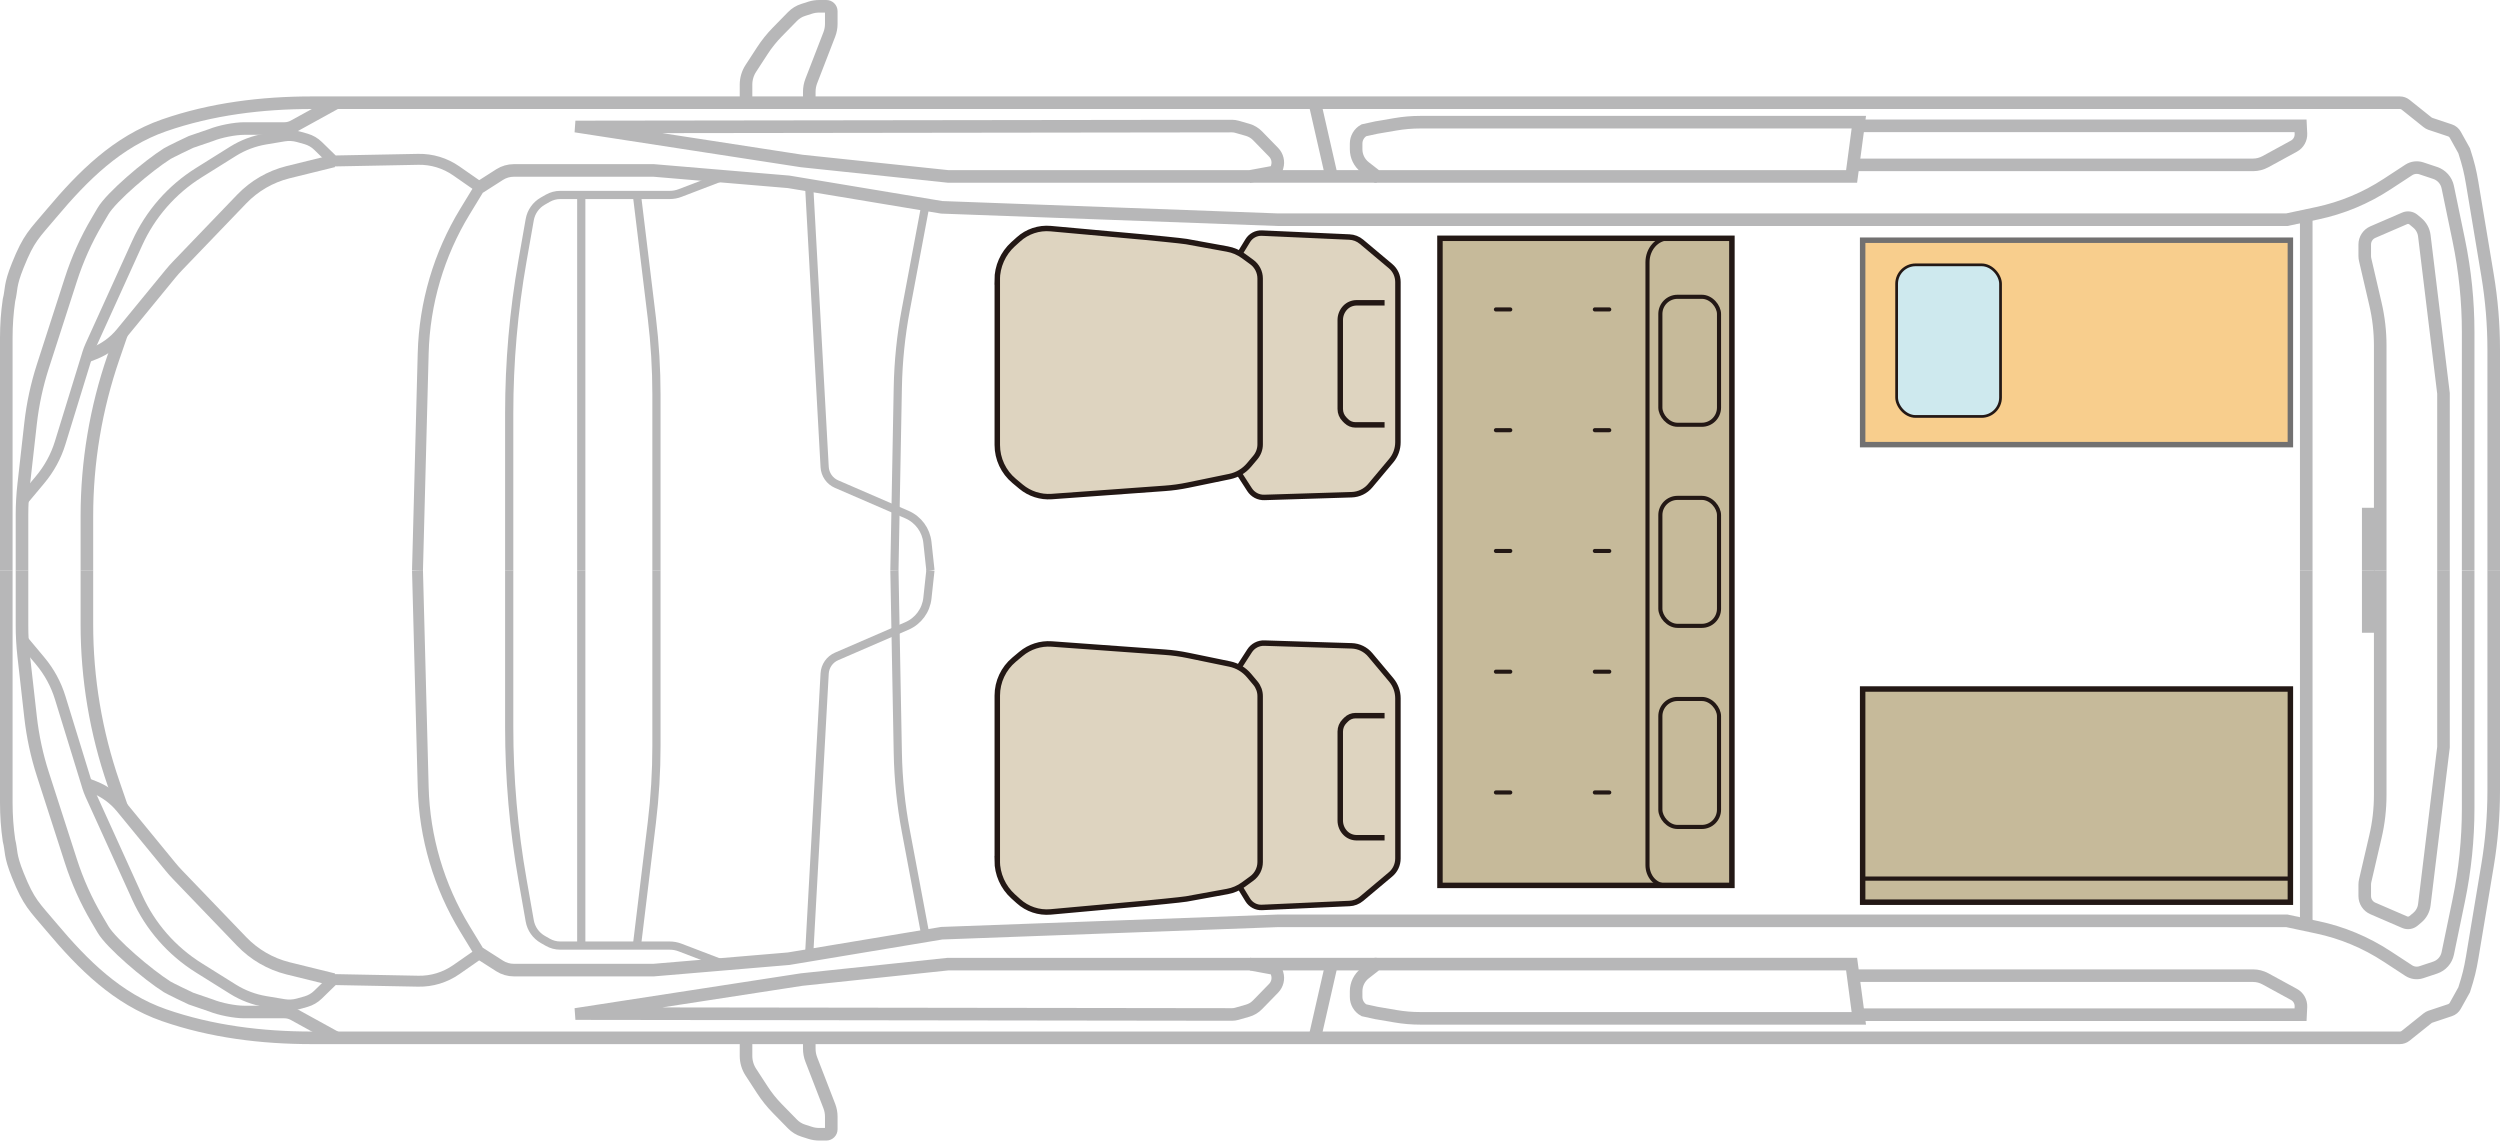 <?xml version="1.0" encoding="UTF-8"?>
<svg id="_レイヤー_2" data-name="レイヤー 2" xmlns="http://www.w3.org/2000/svg" viewBox="0 0 456.89 208.44">
  <defs>
    <style>
      .cls-1, .cls-2, .cls-3, .cls-4, .cls-5, .cls-6, .cls-7, .cls-8, .cls-9, .cls-10, .cls-11 {
        stroke-miterlimit: 10;
      }

      .cls-1, .cls-2, .cls-3, .cls-5, .cls-9, .cls-10, .cls-11 {
        stroke: #231815;
      }

      .cls-1, .cls-2, .cls-5, .cls-6, .cls-7, .cls-8, .cls-9 {
        fill: none;
      }

      .cls-1, .cls-9 {
        stroke-width: .75px;
      }

      .cls-2 {
        stroke-width: .77px;
      }

      .cls-3 {
        fill: #c6ba9a;
      }

      .cls-4 {
        fill: #f8ce8d;
        stroke: #727171;
      }

      .cls-6 {
        stroke-width: 1.5px;
      }

      .cls-6, .cls-7, .cls-8 {
        stroke: #b7b7b8;
      }

      .cls-7 {
        stroke-width: 2.3px;
      }

      .cls-8 {
        stroke-width: 2px;
      }

      .cls-9 {
        stroke-linecap: round;
      }

      .cls-10 {
        fill: #ded4c0;
      }

      .cls-11 {
        fill: #cee9ee;
        stroke-width: .5px;
      }
    </style>
  </defs>
  <g id="_レイヤー_2-2" data-name="レイヤー 2">
    <g>
      <path class="cls-7" d="M1.15,104.22v-42.5c0-2.3.16-4.59.49-6.86.51-2.02.1-2.61,1.62-6.38,2.04-5.08,2.99-5.71,6.13-9.45,5.8-6.91,12.07-13.15,20.59-16.12,8.66-3.01,17.88-4.14,27.02-4.14h381.58c.39,0,.76.13,1.06.37l4,3.2c.16.13.33.22.52.29l3.6,1.2c.4.13.74.42.95.79l1.63,2.93c.81,2.52,1.09,3.71,1.47,5.93l2.8,16.8c.75,4.5,1.13,9.06,1.13,13.62,0,6.21,0,14.4,0,14.44v25.89"/>
      <path class="cls-7" d="M136.34,18.77v-3.3c0-1.05.3-2.08.88-2.97l2.08-3.2c.8-1.24,1.73-2.4,2.77-3.46l2.76-2.82c.55-.56,1.22-.98,1.97-1.21l1.28-.41c.53-.17,1.08-.25,1.64-.25h1.3c.49,0,.9.4.9.9v2.32c0,.65-.12,1.29-.35,1.9l-3.3,8.53c-.25.64-.37,1.31-.37,2v1.97"/>
      <path class="cls-7" d="M4.02,104.22v-10.07c0-1.87.1-3.73.31-5.59l1.26-11.2c.4-3.53,1.15-7.02,2.24-10.4l5.13-15.9c1.19-3.69,2.78-7.24,4.75-10.58l1.11-1.89c1.52-2.59,8.16-8.24,11.74-10.51.39-.25,3.91-1.96,4.34-2.14l3.68-1.26c1.6-.65,4.32-1.19,6.05-1.19h7.35c.59,0,1.17-.15,1.69-.43l7.78-4.29"/>
      <path class="cls-7" d="M60.96,29.42l-8.36,2.06c-3.21.81-6.12,2.5-8.42,4.89l-11.74,12.22c-.44.46-.86.93-1.27,1.43l-8.93,10.89c-1.34,1.63-3.08,2.9-5.05,3.67l-1.33.52"/>
      <path class="cls-7" d="M15.88,104.22v-9.91c0-9.87,1.64-19.68,4.86-29.01l1.51-4.39"/>
      <path class="cls-8" d="M76.3,104.22l1.04-39.66c.24-9.15,2.87-18.08,7.63-25.89l2.71-4.45-4.31-3c-2.03-1.41-4.45-2.15-6.93-2.1l-15.49.3-2.83-2.76c-.61-.6-1.36-1.03-2.18-1.27l-1.42-.4c-.85-.24-1.74-.29-2.61-.15l-3.41.57c-2.09.35-4.1,1.11-5.9,2.23l-6.25,3.91c-4.95,3.09-8.87,7.57-11.28,12.89l-8.51,18.74c-.21.46-.39.94-.54,1.42l-.15.5-4.87,15.82c-.76,2.48-2.01,4.77-3.68,6.76l-3.31,3.96"/>
      <path class="cls-7" d="M87.69,34.22l3.63-2.32c.77-.49,1.67-.75,2.58-.75h25.57s24.65,2.08,24.65,2.08l27.99,4.66,61.36,2.26h184.47l5.54-1.18c4.55-.96,8.88-2.77,12.77-5.32l3.96-2.59c.68-.44,1.52-.55,2.29-.3l2.53.84c1.18.39,2.06,1.38,2.31,2.59l2.01,9.7c1.14,5.52,1.72,11.13,1.72,16.77v43.55"/>
      <path class="cls-7" d="M106.23,23.21l40.28,6.21,26.73,2.82h55.2l4.71-.87.27-.91c.27-.92.02-1.92-.64-2.61l-2.94-3.02c-.51-.53-1.15-.91-1.86-1.11l-1.96-.56c-.28-.08-.57-.12-.86-.12l-118.93.16Z"/>
      <path class="cls-7" d="M251.62,23.3l3.39-.58c1.5-.26,3.03-.39,4.55-.39h80.15l-1.16,8.72-.16,1.19h-86.78l-2.17-1.69c-1.01-.79-1.6-1.99-1.6-3.27v-1.05c0-1,.54-1.93,1.42-2.42l2.34-.51Z"/>
      <path class="cls-7" d="M338.55,30.13h73.22c.78,0,1.54-.2,2.23-.57l5.24-2.86c.82-.45,1.31-1.33,1.27-2.26l-.07-1.44h-80.73"/>
      <line class="cls-7" x1="228.44" y1="32.24" x2="251.62" y2="32.24"/>
      <line class="cls-7" x1="240.28" y1="18.77" x2="243.35" y2="32.24"/>
      <line class="cls-7" x1="421.48" y1="104.22" x2="421.48" y2="40.15"/>
      <path class="cls-7" d="M435,104.22v-41.05c0-2.57-.29-5.14-.88-7.65l-1.86-8c-.06-.24-.09-.49-.09-.74v-2.1c0-.98.58-1.87,1.48-2.26l5.81-2.51c.55-.24,1.18-.14,1.63.24l.68.57c.72.6,1.18,1.45,1.29,2.37l3.5,28.79v32.35"/>
      <polyline class="cls-7" points="432.81 104.22 432.81 93.95 435 93.95"/>
      <path class="cls-6" d="M93.06,104.22v-28.68c0-9.35.81-18.67,2.43-27.88l1.32-7.5c.25-1.44,1.13-2.69,2.4-3.41l.91-.52c.69-.39,1.46-.6,2.25-.6h19.99c.67,0,1.34-.12,1.97-.37l7.89-3.02"/>
      <line class="cls-6" x1="106.23" y1="104.22" x2="106.23" y2="35.63"/>
      <path class="cls-6" d="M119.97,104.22v-32.12c0-4.67-.28-9.33-.84-13.97l-2.73-22.5"/>
      <path class="cls-6" d="M170.04,104.22l-.55-5.09c-.24-2.25-1.67-4.19-3.75-5.09l-12.86-5.57c-1.25-.54-2.09-1.75-2.17-3.11l-2.84-51.5"/>
      <path class="cls-6" d="M169.15,37.4l-3.62,19.26c-.88,4.67-1.36,9.41-1.45,14.16l-.62,33.4"/>
      <path class="cls-7" d="M1.15,104.22v42.5c0,2.3.16,4.59.49,6.86.51,2.02.1,2.61,1.62,6.38,2.04,5.08,2.99,5.71,6.13,9.45,5.8,6.91,12.07,13.15,20.59,16.12,8.66,3.01,17.88,4.14,27.02,4.14h381.58c.39,0,.76-.13,1.06-.37l4-3.2c.16-.13.33-.22.52-.29l3.6-1.2c.4-.13.74-.42.95-.79l1.63-2.93c.81-2.52,1.09-3.71,1.47-5.93l2.8-16.8c.75-4.5,1.13-9.06,1.13-13.62,0-6.21,0-14.4,0-14.44v-25.89"/>
      <path class="cls-7" d="M136.34,189.67v3.3c0,1.05.3,2.08.88,2.97l2.08,3.2c.8,1.24,1.73,2.4,2.77,3.46l2.76,2.82c.55.56,1.22.98,1.97,1.21l1.28.41c.53.17,1.08.25,1.64.25h1.3c.49,0,.9-.4.9-.9v-2.32c0-.65-.12-1.29-.35-1.9l-3.3-8.53c-.25-.64-.37-1.31-.37-2v-1.97"/>
      <path class="cls-7" d="M4.02,104.22v10.07c0,1.87.1,3.73.31,5.59l1.26,11.2c.4,3.53,1.15,7.02,2.24,10.4l5.13,15.9c1.19,3.69,2.78,7.24,4.75,10.58l1.11,1.89c1.52,2.59,8.16,8.24,11.74,10.51.39.25,3.91,1.96,4.34,2.14l3.68,1.26c1.6.65,4.32,1.19,6.05,1.19h7.35c.59,0,1.17.15,1.69.43l7.78,4.29"/>
      <path class="cls-7" d="M60.96,179.02l-8.36-2.06c-3.21-.81-6.12-2.5-8.42-4.89l-11.74-12.22c-.44-.46-.86-.93-1.27-1.43l-8.93-10.89c-1.34-1.63-3.08-2.9-5.05-3.67l-1.33-.52"/>
      <path class="cls-7" d="M15.88,104.22v9.91c0,9.87,1.64,19.68,4.86,29.01l1.51,4.39"/>
      <path class="cls-8" d="M76.3,104.22l1.04,39.66c.24,9.15,2.87,18.08,7.63,25.89l2.71,4.45-4.31,3c-2.03,1.41-4.45,2.15-6.93,2.1l-15.49-.3-2.83,2.76c-.61.6-1.36,1.03-2.18,1.27l-1.42.4c-.85.24-1.74.29-2.61.15l-3.41-.57c-2.09-.35-4.1-1.11-5.9-2.23l-6.25-3.91c-4.95-3.09-8.87-7.57-11.28-12.89l-8.51-18.74c-.21-.46-.39-.94-.54-1.42l-.15-.5-4.87-15.82c-.76-2.48-2.01-4.77-3.68-6.76l-3.31-3.96"/>
      <path class="cls-7" d="M87.69,174.22l3.63,2.32c.77.49,1.67.75,2.58.75h25.57s24.65-2.08,24.65-2.08l27.99-4.66,61.36-2.26h184.47l5.54,1.18c4.55.96,8.88,2.77,12.77,5.32l3.96,2.59c.68.44,1.52.55,2.29.3l2.53-.84c1.18-.39,2.06-1.38,2.31-2.59l2.01-9.7c1.14-5.52,1.72-11.13,1.72-16.77v-43.55"/>
      <path class="cls-7" d="M106.23,185.23l40.28-6.21,26.73-2.82h55.2l4.71.87.27.91c.27.92.02,1.92-.64,2.61l-2.94,3.02c-.51.53-1.15.91-1.86,1.11l-1.96.56c-.28.08-.57.12-.86.12l-118.93-.16Z"/>
      <path class="cls-7" d="M251.62,185.14l3.39.58c1.5.26,3.03.39,4.55.39h80.15l-1.16-8.72-.16-1.19h-86.78l-2.17,1.69c-1.01.79-1.6,1.99-1.6,3.27v1.05c0,1,.54,1.93,1.42,2.42l2.34.51Z"/>
      <path class="cls-7" d="M338.55,178.31h73.22c.78,0,1.54.2,2.23.57l5.24,2.86c.82.45,1.31,1.33,1.27,2.26l-.07,1.44h-80.73"/>
      <line class="cls-7" x1="228.44" y1="176.2" x2="251.62" y2="176.2"/>
      <line class="cls-7" x1="240.28" y1="189.67" x2="243.35" y2="176.2"/>
      <line class="cls-7" x1="421.48" y1="104.22" x2="421.48" y2="168.29"/>
      <path class="cls-7" d="M435,104.22v41.05c0,2.57-.29,5.14-.88,7.65l-1.86,8c-.06.24-.09.49-.09.74v2.1c0,.98.58,1.87,1.48,2.26l5.81,2.51c.55.24,1.18.14,1.63-.24l.68-.57c.72-.6,1.18-1.45,1.29-2.37l3.5-28.79v-32.35"/>
      <polyline class="cls-7" points="432.81 104.22 432.81 114.49 435 114.49"/>
      <path class="cls-6" d="M93.06,104.22v28.68c0,9.35.81,18.67,2.43,27.88l1.32,7.5c.25,1.44,1.13,2.69,2.4,3.41l.91.52c.69.39,1.46.6,2.25.6h19.99c.67,0,1.34.12,1.97.37l7.89,3.02"/>
      <line class="cls-6" x1="106.23" y1="104.22" x2="106.23" y2="172.81"/>
      <path class="cls-6" d="M119.97,104.22v32.12c0,4.67-.28,9.33-.84,13.97l-2.73,22.5"/>
      <path class="cls-6" d="M170.04,104.22l-.55,5.09c-.24,2.25-1.67,4.19-3.75,5.09l-12.86,5.57c-1.25.54-2.09,1.75-2.17,3.11l-2.84,51.5"/>
      <path class="cls-6" d="M169.15,171.04l-3.62-19.26c-.88-4.67-1.36-9.41-1.45-14.16l-.62-33.4"/>
    </g>
    <rect class="cls-3" x="340.41" y="125.92" width="78.17" height="38.96"/>
    <rect class="cls-2" x="340.41" y="160.57" width="78.17" height="4.32"/>
    <rect class="cls-4" x="340.41" y="43.9" width="78.17" height="37.36"/>
    <rect class="cls-11" x="346.62" y="48.4" width="18.99" height="27.71" rx="3.47" ry="3.47"/>
    <g>
      <rect class="cls-3" x="263.16" y="43.55" width="53.36" height="118.26"/>
      <path class="cls-1" d="M316.51,161.81h-12.14c-1.81,0-3.28-1.66-3.28-3.71h0V47.93c0-2.42,1.73-4.38,3.87-4.38h11.55v118.26h0Z"/>
      <line class="cls-9" x1="294.1" y1="144.83" x2="291.47" y2="144.83"/>
      <line class="cls-9" x1="276.01" y1="144.83" x2="273.39" y2="144.83"/>
      <line class="cls-9" x1="294.1" y1="122.76" x2="291.47" y2="122.76"/>
      <line class="cls-9" x1="276.01" y1="122.76" x2="273.39" y2="122.76"/>
      <line class="cls-9" x1="294.1" y1="100.69" x2="291.47" y2="100.69"/>
      <line class="cls-9" x1="276.01" y1="100.69" x2="273.39" y2="100.69"/>
      <line class="cls-9" x1="294.1" y1="78.62" x2="291.47" y2="78.62"/>
      <line class="cls-9" x1="276.01" y1="78.62" x2="273.39" y2="78.62"/>
      <line class="cls-9" x1="294.1" y1="56.55" x2="291.47" y2="56.55"/>
      <line class="cls-9" x1="276.01" y1="56.55" x2="273.39" y2="56.55"/>
    </g>
    <rect class="cls-1" x="303.44" y="54.24" width="10.72" height="23.39" rx="3.14" ry="3.14"/>
    <rect class="cls-1" x="303.44" y="90.99" width="10.72" height="23.39" rx="3.14" ry="3.14"/>
    <rect class="cls-1" x="303.44" y="127.74" width="10.72" height="23.39" rx="3.14" ry="3.14"/>
    <path class="cls-10" d="M226.42,86.47l1.95,3.02c.59.92,1.62,1.46,2.71,1.42l15.95-.5c1.31-.04,2.54-.64,3.38-1.64l3.85-4.59c.79-.94,1.22-2.13,1.22-3.36v-29.28c0-1.12-.49-2.18-1.35-2.9l-5.31-4.46c-.62-.52-1.4-.83-2.22-.86l-15.98-.72c-1.04-.05-2.02.48-2.57,1.36l-1.65,2.69"/>
    <path class="cls-5" d="M253.04,55.34h-5.11c-.76,0-1.5.3-2.04.84h0c-.61.61-.95,1.44-.95,2.3v16.26c0,.72.28,1.4.79,1.91l.31.31c.44.44,1.05.69,1.67.69h5.33"/>
    <path class="cls-10" d="M226.42,121.97l1.95-3.02c.59-.92,1.62-1.46,2.71-1.42l15.95.5c1.31.04,2.54.64,3.38,1.64l3.85,4.59c.79.94,1.22,2.13,1.22,3.36v29.28c0,1.12-.49,2.18-1.35,2.9l-5.31,4.46c-.62.52-1.4.83-2.22.86l-15.98.72c-1.04.05-2.02-.48-2.57-1.36l-1.65-2.69"/>
    <path class="cls-5" d="M253.04,153.1h-5.11c-.76,0-1.5-.3-2.04-.84h0c-.61-.61-.95-1.44-.95-2.3v-16.26c0-.72.28-1.4.79-1.91l.31-.31c.44-.44,1.05-.69,1.67-.69h5.33"/>
    <path class="cls-10" d="M182.26,51.18v30.14c0,2.54,1.13,4.94,3.08,6.57l1.27,1.06c1.56,1.3,3.56,1.94,5.58,1.8l20.68-1.5c1.43-.1,2.85-.3,4.25-.59l7.61-1.57c1.39-.29,2.63-1.03,3.54-2.11l1.16-1.38c.56-.67.87-1.51.87-2.38v-30.32c0-1.19-.57-2.31-1.53-3.01l-1.52-1.11c-.88-.64-1.89-1.08-2.96-1.27l-7.47-1.36c-.84-.15-6.81-.73-7.66-.81l-17.16-1.56c-2.14-.19-4.27.52-5.86,1.96l-.99.89c-1.85,1.68-2.91,4.06-2.91,6.56Z"/>
    <path class="cls-10" d="M182.26,157.26v-30.14c0-2.54,1.13-4.94,3.08-6.57l1.27-1.06c1.56-1.3,3.56-1.94,5.58-1.8l20.68,1.5c1.43.1,2.85.3,4.25.59l7.61,1.57c1.39.29,2.63,1.03,3.54,2.11l1.16,1.38c.56.67.87,1.51.87,2.38v30.32c0,1.19-.57,2.31-1.53,3.01l-1.52,1.11c-.88.64-1.89,1.08-2.96,1.27l-7.47,1.36c-.84.15-6.81.73-7.66.81l-17.16,1.56c-2.14.19-4.27-.52-5.86-1.96l-.99-.89c-1.85-1.68-2.91-4.06-2.91-6.56Z"/>
  </g>
</svg>